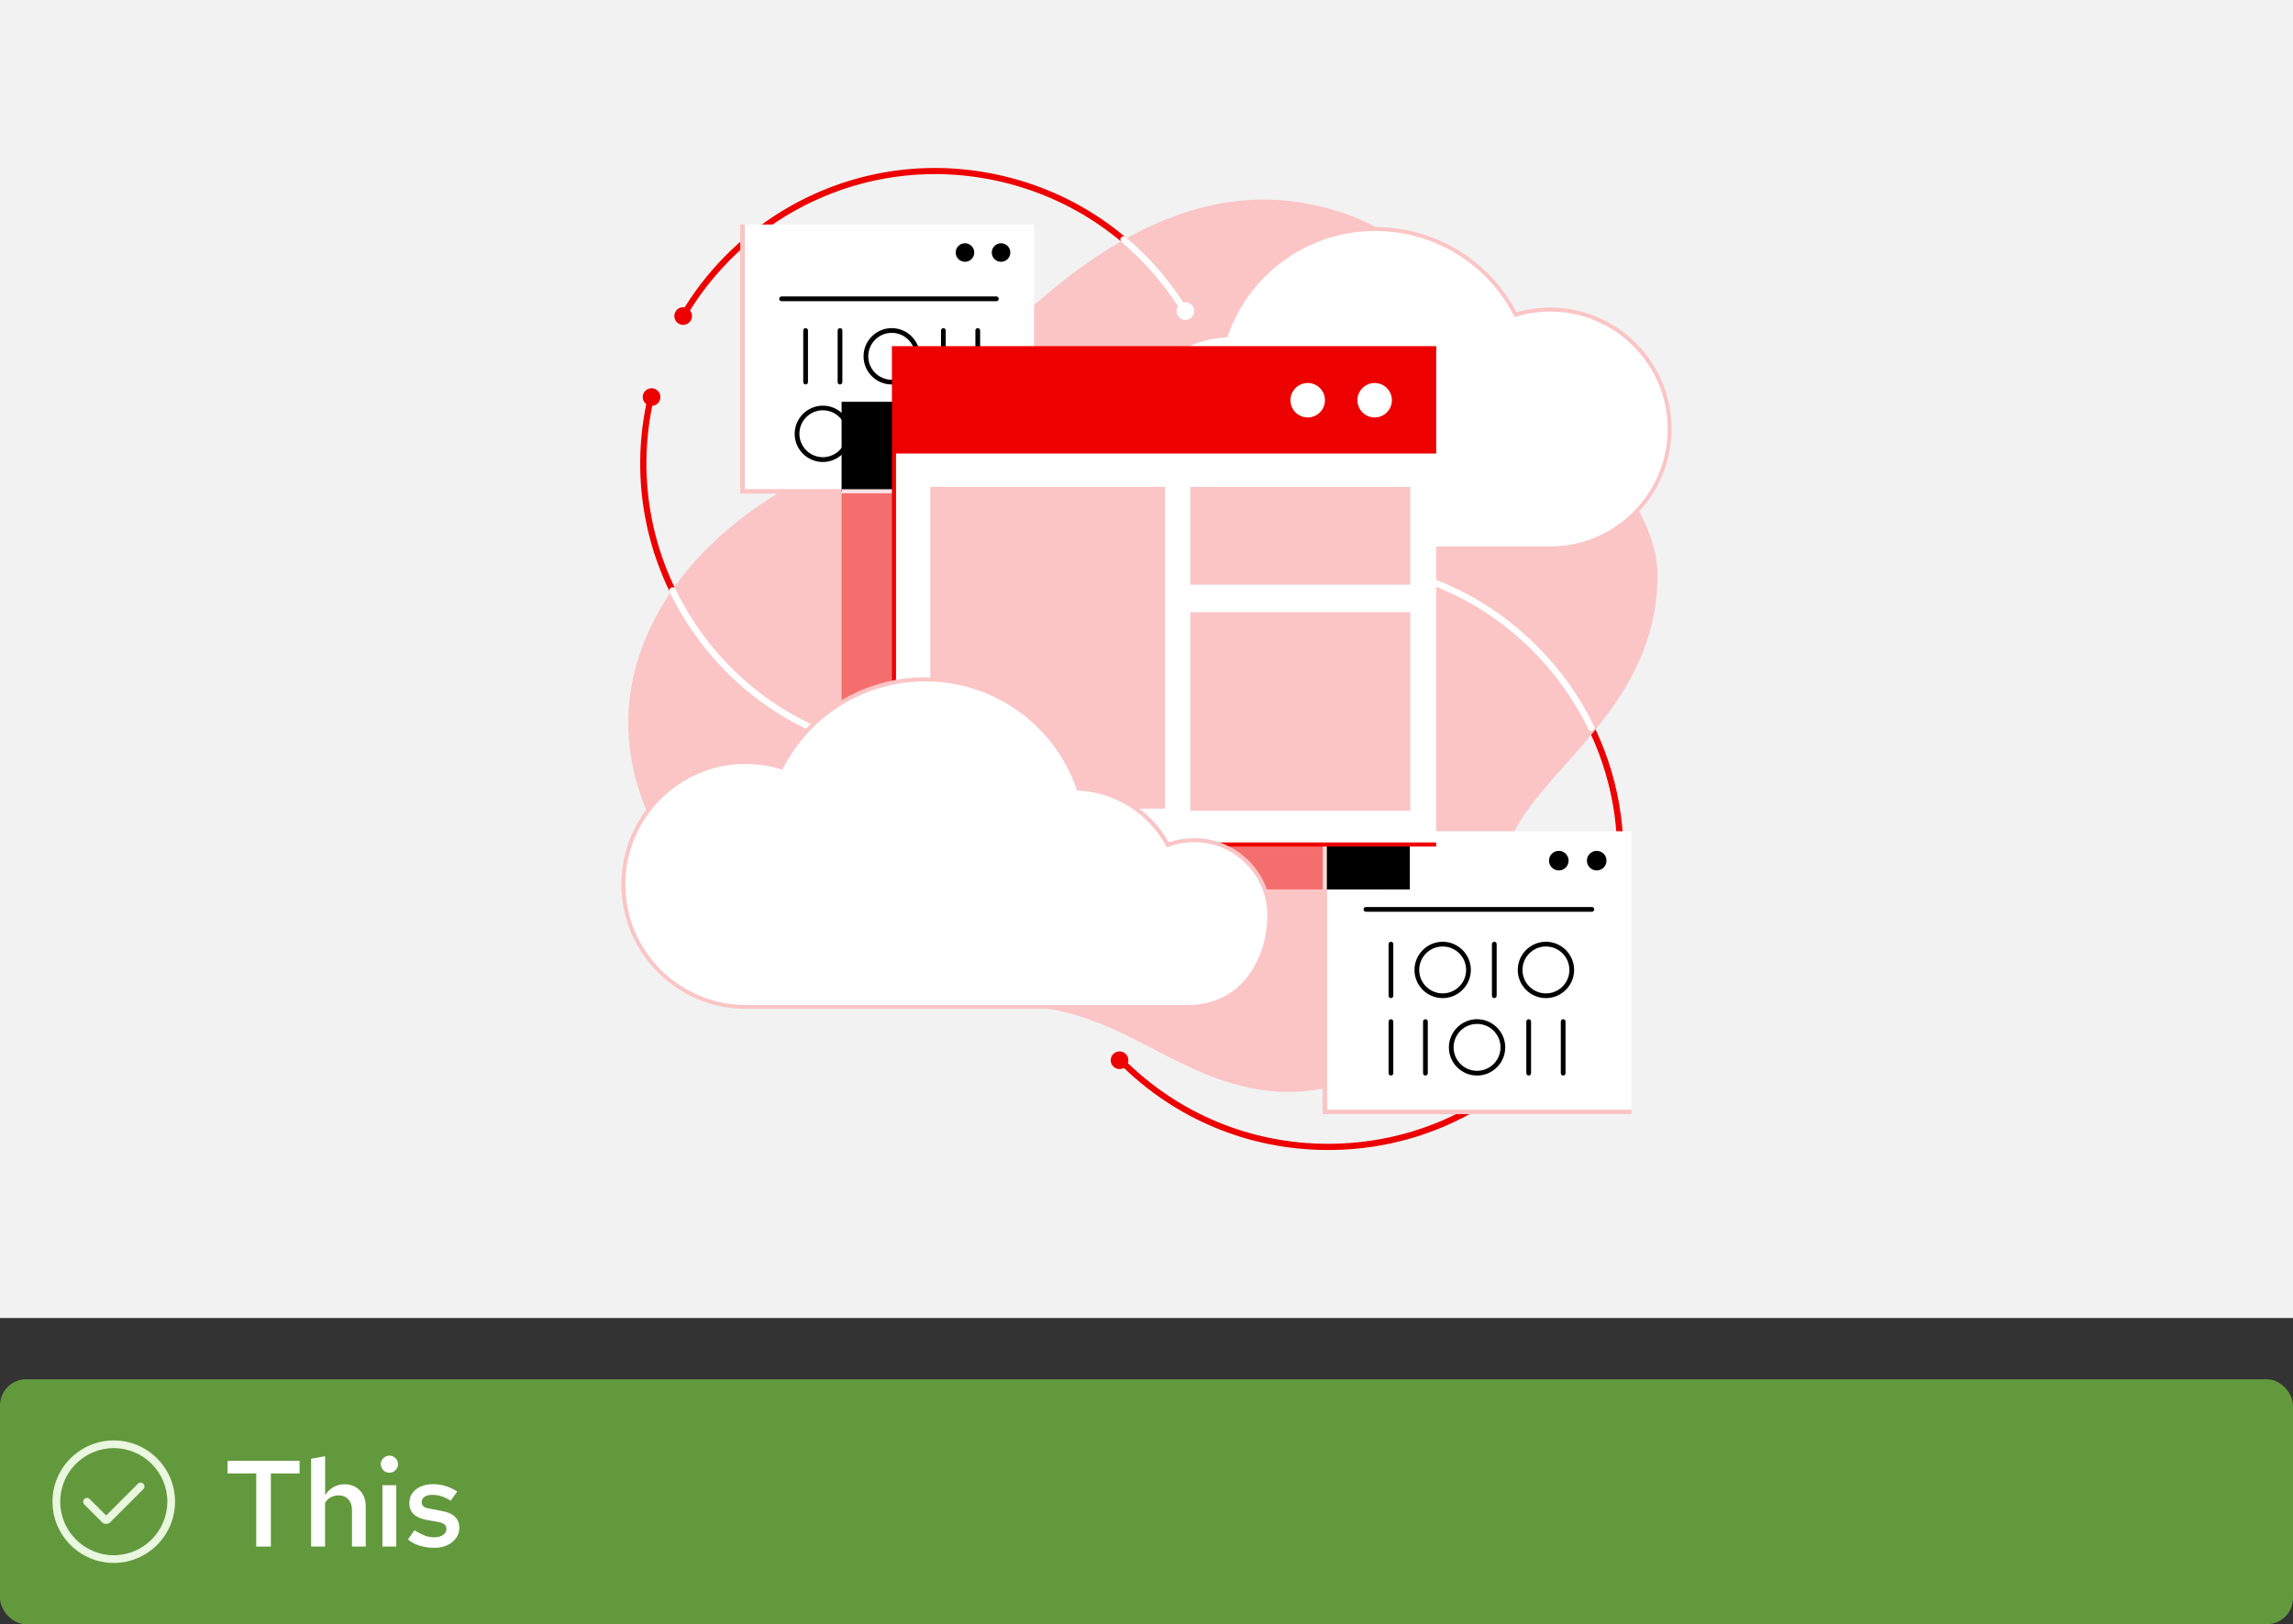 <?xml version="1.0" encoding="UTF-8"?>
<svg id="uuid-ba1faf85-c0cb-4c4f-9810-774cf2a09d80" data-name="Layer 53" xmlns="http://www.w3.org/2000/svg" viewBox="0 0 262 185.63">
  <rect x="0" y="0" width="262" height="185.63" fill="#333333" stroke="none"/>
  <defs>
    <style>
      .uuid-274bb9f6-bd66-4c28-b49c-65adcff49798 {
        fill: none;
      }

      .uuid-36c8d00f-39ca-4a68-835c-cf95cd32aff2 {
        fill: #fbc5c5;
      }

      .uuid-fb02938d-fdf3-45dc-9031-1cf7e662ab4e {
        fill: #f56e6e;
      }

      .uuid-00e2a60f-632e-462e-ab80-e269a93eb1bb {
        fill: #fff;
      }

      .uuid-c730e6b6-1e5b-42c5-9cb2-971389b1daf8 {
        fill: #fce3e3;
      }

      .uuid-d4e8de35-45bc-4be6-b2e5-81f22292b23e {
        fill: #ed0000;
      }

      .uuid-cab3da2c-5055-453c-9bc8-c53aecae2cb8 {
        fill: #e9f7df;
      }

      .uuid-5253aaa5-90cf-4e76-8523-9986a5a77dff {
        fill: #f2f2f2;
      }

      .uuid-dc6cd658-a135-4f53-b87a-8455f1d4caf8 {
        fill: #63993d;
      }

      .uuid-ccff4d4a-dfa4-4caa-9aae-f1075fc37021 {
        fill: #fddbdb;
      }
    </style>
  </defs>
  <g>
    <rect class="uuid-dc6cd658-a135-4f53-b87a-8455f1d4caf8" x="0" y="157.63" width="262" height="28" rx="3" ry="3"/>
    <g id="uuid-fe324136-fac8-4cd1-80d0-13c24b35eee7" data-name="rh-ui-icon-check-circle">
      <g id="uuid-6e5ee56e-5980-49cd-9448-0d51292eb1e3" data-name="uuid-1c4df964-d179-4db0-aba1-3eca303fb08c">
        <rect class="uuid-274bb9f6-bd66-4c28-b49c-65adcff49798" x="6" y="164.62" width="14" height="14"/>
      </g>
      <g id="uuid-18b85b17-2e8f-4d37-9635-cdf923dd8c02" data-name="uuid-a3dc333e-01ac-4ccf-b647-d25821cfe86e">
        <path class="uuid-cab3da2c-5055-453c-9bc8-c53aecae2cb8" d="M13,178.62c-3.86,0-7-3.14-7-7s3.14-7,7-7,7,3.14,7,7-3.14,7-7,7ZM13,165.5c-3.38,0-6.12,2.75-6.12,6.12s2.75,6.12,6.12,6.12,6.12-2.75,6.12-6.12-2.75-6.12-6.12-6.12Z"/>
        <path class="uuid-cab3da2c-5055-453c-9bc8-c53aecae2cb8" d="M12.12,174.16c-.17,0-.34-.06-.46-.19l-2.03-2.03c-.17-.17-.17-.45,0-.62s.45-.17.62,0l1.88,1.88,3.63-3.63c.17-.17.45-.17.62,0s.17.45,0,.62l-3.78,3.78c-.13.13-.3.19-.46.19h0Z"/>
      </g>
    </g>
    <g>
      <path class="uuid-00e2a60f-632e-462e-ab80-e269a93eb1bb" d="M29.28,176.75v-8.36h-3.28v-1.44h8.23v1.44h-3.28v8.36h-1.68Z"/>
      <path class="uuid-00e2a60f-632e-462e-ab80-e269a93eb1bb" d="M35.55,176.75v-10.04l1.6-.28v4.44c.26-.4.58-.71.96-.92s.8-.32,1.25-.32c.49,0,.91.11,1.27.32.36.21.65.51.85.88.21.37.31.8.31,1.29v4.63h-1.57v-4.17c0-.51-.14-.92-.42-1.23-.28-.3-.66-.45-1.13-.45-.31,0-.59.07-.86.21-.27.14-.49.35-.67.64v5h-1.6Z"/>
      <path class="uuid-00e2a60f-632e-462e-ab80-e269a93eb1bb" d="M44.48,168.31c-.26,0-.49-.09-.68-.29s-.29-.42-.29-.69.1-.49.29-.68.43-.29.71-.29c.26,0,.49.1.68.29.19.19.29.42.29.69s-.1.49-.29.68c-.19.19-.43.29-.71.29ZM43.7,176.75v-7.01h1.58v7.01h-1.58Z"/>
      <path class="uuid-00e2a60f-632e-462e-ab80-e269a93eb1bb" d="M49.62,176.89c-.6,0-1.15-.08-1.67-.24-.52-.16-.96-.4-1.34-.71l.74-1.05c.46.28.86.48,1.2.61s.7.19,1.05.19c.43,0,.77-.09,1.03-.27.26-.18.38-.41.38-.69,0-.21-.07-.39-.22-.51-.15-.13-.4-.22-.76-.29l-1.23-.21c-.68-.13-1.19-.35-1.53-.67s-.5-.74-.5-1.27c0-.43.11-.81.34-1.13.22-.32.54-.57.96-.76.42-.18.89-.27,1.42-.27.49,0,.96.07,1.41.21.46.14.91.35,1.34.63l-.74,1.05c-.35-.23-.71-.4-1.06-.51s-.7-.16-1.04-.16c-.37,0-.67.07-.89.22-.22.15-.33.34-.33.6,0,.22.07.39.22.51.14.12.4.2.76.26l1.25.24c.71.12,1.23.34,1.57.67s.5.75.5,1.28c0,.43-.12.82-.37,1.16-.25.35-.59.62-1.02.82-.43.2-.93.3-1.48.3Z"/>
    </g>
  </g>
  <g>
    <rect class="uuid-5253aaa5-90cf-4e76-8523-9986a5a77dff" width="262" height="150.63"/>
    <g>
      <path class="uuid-d4e8de35-45bc-4be6-b2e5-81f22292b23e" d="M106.95,86.68c-2.65,0-5.33-.32-7.97-.95-8.76-2.11-16.17-7.51-20.87-15.2-4.6-7.53-6.07-16.41-4.12-25.02.04-.19.23-.31.42-.27.19.04.31.23.27.42-1.9,8.42-.47,17.12,4.04,24.5,4.6,7.53,11.86,12.81,20.43,14.88,8.58,2.07,17.44.67,24.97-3.93.17-.1.38-.05.48.12s.05.38-.12.48c-5.36,3.28-11.4,4.96-17.53,4.96h0Z"/>
      <path class="uuid-d4e8de35-45bc-4be6-b2e5-81f22292b23e" d="M78.12,36.35c-.06,0-.12-.02-.18-.05-.17-.1-.22-.31-.13-.48,2.79-4.74,6.76-8.77,11.48-11.66,7.69-4.7,16.74-6.12,25.5-4.01,8.76,2.11,16.17,7.51,20.87,15.2.1.17.05.38-.12.48-.17.1-.38.05-.48-.12-4.6-7.53-11.86-12.81-20.43-14.88-8.58-2.07-17.44-.67-24.97,3.93-4.62,2.83-8.51,6.77-11.24,11.41-.07.11-.18.17-.3.17h0Z"/>
      <circle class="uuid-d4e8de35-45bc-4be6-b2e5-81f22292b23e" cx="78.06" cy="36.12" r="1.01"/>
      <circle class="uuid-d4e8de35-45bc-4be6-b2e5-81f22292b23e" cx="74.45" cy="45.38" r="1.01"/>
      <path class="uuid-d4e8de35-45bc-4be6-b2e5-81f22292b23e" d="M151.76,131.43c-9.01,0-17.48-3.51-23.85-9.88-.14-.14-.14-.36,0-.5.14-.14.36-.14.5,0,6.24,6.24,14.53,9.67,23.35,9.67s17.12-3.44,23.35-9.67c4.88-4.88,8.07-11.05,9.21-17.84,1.12-6.64.22-13.36-2.61-19.44-1.63-3.5-3.85-6.67-6.6-9.43-6.24-6.24-14.53-9.67-23.35-9.67s-17.12,3.44-23.35,9.67c-.14.14-.36.14-.5,0-.14-.14-.14-.36,0-.5,6.37-6.37,14.84-9.88,23.85-9.88s17.48,3.51,23.85,9.88c2.81,2.81,5.08,6.05,6.75,9.63,2.89,6.21,3.81,13.07,2.66,19.86-1.17,6.93-4.42,13.23-9.41,18.22-6.37,6.37-14.84,9.88-23.85,9.88h0Z"/>
      <path class="uuid-36c8d00f-39ca-4a68-835c-cf95cd32aff2" d="M149.93,23.38c17.32,3.64,16.79,17.43,24.99,22.33,6.57,3.92,14.47,12.61,14.47,19.98,0,15.86-14.7,22.7-17.27,31.54-2.15,7.4-2.69,14.35-8.46,20.34-4.8,4.99-12.09,8.01-19.14,7.05-10.26-1.4-16.01-8.66-26.71-9.58-4.28-.36-11.03-.56-15.18-1.69-5.03-1.37-10.35-2.91-15-5.43-9.66-5.23-17.43-16.95-15.57-28.92,1.82-11.75,11.51-20.44,21.2-24.95,3.71-1.73,7.62-3.15,10.92-5.51,3.74-2.69,6.47-6.42,9.7-9.65,10.43-10.41,22.57-18.34,36.06-15.5h0Z"/>
      <path class="uuid-00e2a60f-632e-462e-ab80-e269a93eb1bb" d="M106.95,86.7c-2.66,0-5.33-.32-7.98-.95-8.76-2.11-16.18-7.51-20.88-15.21-.57-.94-1.1-1.91-1.58-2.89-.09-.18-.01-.4.17-.49.18-.09.4-.01.49.17.47.96.99,1.91,1.55,2.83,4.6,7.52,11.85,12.81,20.42,14.87,8.57,2.07,17.44.67,24.96-3.92.17-.11.4-.05.5.12.11.17.05.4-.12.5-5.37,3.28-11.4,4.97-17.54,4.97Z"/>
      <path class="uuid-00e2a60f-632e-462e-ab80-e269a93eb1bb" d="M181.82,83.54c-.14,0-.27-.08-.33-.21-1.61-3.32-3.76-6.34-6.39-8.98-6.24-6.24-14.52-9.67-23.34-9.67s-17.11,3.43-23.34,9.67c-.14.14-.38.14-.52,0-.14-.14-.14-.38,0-.52,6.37-6.37,14.85-9.88,23.86-9.88s17.49,3.51,23.86,9.88c2.69,2.69,4.89,5.78,6.53,9.18.09.18.01.4-.17.49-.05.02-.11.04-.16.04h0Z"/>
      <rect class="uuid-00e2a60f-632e-462e-ab80-e269a93eb1bb" x="151.38" y="95" width="35.03" height="32.07"/>
      <circle cx="178.11" cy="98.36" r="1.12"/>
      <circle cx="182.44" cy="98.36" r="1.12"/>
      <path d="M181.89,104.2h-25.82c-.15,0-.27-.12-.27-.27s.12-.27.27-.27h25.82c.15,0,.27.12.27.27s-.12.27-.27.27Z"/>
      <path class="uuid-00e2a60f-632e-462e-ab80-e269a93eb1bb" d="M127.18,44.1c1.04,0,2.03.19,2.94.53,1.93-3.59,5.64-6.08,9.95-6.29,2.44-7.08,9.15-12.17,17.06-12.17,6.99,0,13.05,3.97,16.04,9.79,1.25-.38,2.58-.58,3.95-.58,7.54,0,13.65,6.11,13.65,13.65s-6.11,13.65-13.65,13.65h-49.22c-6.36,0-9.1-5.59-9.1-10.22s3.75-8.37,8.37-8.37h0Z"/>
      <path class="uuid-36c8d00f-39ca-4a68-835c-cf95cd32aff2" d="M177.13,62.9h-49.22c-2.96,0-5.42-1.2-7.11-3.46-1.4-1.87-2.21-4.42-2.21-6.98,0-4.74,3.85-8.59,8.59-8.59.97,0,1.93.16,2.84.48,2.02-3.6,5.78-5.97,9.89-6.23,2.57-7.29,9.48-12.17,17.22-12.17,6.81,0,12.98,3.73,16.15,9.74,1.24-.36,2.53-.54,3.84-.54,7.65,0,13.87,6.22,13.87,13.87s-6.22,13.87-13.87,13.87h0ZM127.18,44.32c-4.49,0-8.14,3.65-8.14,8.14,0,2.46.77,4.91,2.12,6.71,1.61,2.15,3.94,3.28,6.75,3.28h49.22c7.4,0,13.42-6.02,13.42-13.42s-6.02-13.42-13.42-13.42c-1.32,0-2.63.19-3.89.57l-.18.05-.09-.17c-3.07-5.96-9.14-9.66-15.84-9.66-7.6,0-14.37,4.83-16.84,12.01l-.05.14h-.15c-4.08.21-7.82,2.57-9.77,6.18l-.09.17-.18-.07c-.92-.34-1.88-.52-2.86-.52h0Z"/>
      <rect class="uuid-fb02938d-fdf3-45dc-9031-1cf7e662ab4e" x="96.16" y="42.58" width="61.96" height="59.07"/>
      <rect class="uuid-00e2a60f-632e-462e-ab80-e269a93eb1bb" x="84.84" y="25.66" width="33.31" height="30.5"/>
      <circle cx="110.26" cy="28.86" r="1.06"/>
      <circle cx="114.38" cy="28.86" r="1.06"/>
      <path d="M113.85,34.42h-24.55c-.15,0-.27-.12-.27-.27s.12-.27.27-.27h24.55c.15,0,.27.12.27.27s-.12.27-.27.27Z"/>
      <path d="M111.72,52.8c-.15,0-.27-.12-.27-.27v-5.9c0-.15.12-.27.27-.27s.27.12.27.27v5.9c0,.15-.12.27-.27.27Z"/>
      <path d="M99.92,52.8c-.15,0-.27-.12-.27-.27v-5.9c0-.15.12-.27.27-.27s.27.12.27.27v5.9c0,.15-.12.27-.27.27Z"/>
      <path d="M105.82,52.8c-1.78,0-3.22-1.45-3.22-3.22s1.45-3.22,3.22-3.22,3.22,1.45,3.22,3.22-1.45,3.22-3.22,3.22ZM105.82,46.89c-1.48,0-2.68,1.2-2.68,2.68s1.2,2.68,2.68,2.68,2.68-1.2,2.68-2.68-1.2-2.68-2.68-2.68Z"/>
      <path d="M94.02,52.8c-1.78,0-3.22-1.45-3.22-3.22s1.45-3.22,3.22-3.22,3.22,1.45,3.22,3.22-1.45,3.22-3.22,3.22ZM94.02,46.89c-1.48,0-2.68,1.2-2.68,2.68s1.2,2.68,2.68,2.68,2.68-1.2,2.68-2.68-1.2-2.68-2.68-2.68Z"/>
      <path d="M111.72,43.94c-.15,0-.27-.12-.27-.27v-5.9c0-.15.12-.27.27-.27s.27.12.27.27v5.9c0,.15-.12.27-.27.27Z"/>
      <path d="M107.79,43.94c-.15,0-.27-.12-.27-.27v-5.9c0-.15.12-.27.27-.27s.27.12.27.27v5.9c0,.15-.12.27-.27.27Z"/>
      <path d="M95.98,43.94c-.15,0-.27-.12-.27-.27v-5.9c0-.15.12-.27.27-.27s.27.12.27.27v5.9c0,.15-.12.27-.27.27Z"/>
      <path d="M92.05,43.94c-.15,0-.27-.12-.27-.27v-5.9c0-.15.12-.27.27-.27s.27.12.27.27v5.9c0,.15-.12.27-.27.27Z"/>
      <path d="M101.89,43.94c-1.78,0-3.22-1.45-3.22-3.22s1.45-3.22,3.22-3.22,3.22,1.45,3.22,3.22-1.45,3.22-3.22,3.22ZM101.89,38.04c-1.48,0-2.68,1.2-2.68,2.68s1.2,2.68,2.68,2.68,2.68-1.2,2.68-2.68-1.2-2.68-2.68-2.68Z"/>
      <polygon class="uuid-36c8d00f-39ca-4a68-835c-cf95cd32aff2" points="96.17 56.42 84.58 56.42 84.58 25.66 85.1 25.66 85.1 55.9 96.17 55.9 96.17 56.42"/>
      <rect x="96.16" y="45.92" width="13.27" height="10.25"/>
      <rect class="uuid-c730e6b6-1e5b-42c5-9cb2-971389b1daf8" x="96.17" y="55.91" width="5.9" height=".47"/>
      <rect x="151.35" y="92.83" width="9.74" height="8.82"/>
      <rect class="uuid-ccff4d4a-dfa4-4caa-9aae-f1075fc37021" x="151.14" y="92.83" width=".47" height="8.82"/>
      <rect class="uuid-00e2a60f-632e-462e-ab80-e269a93eb1bb" x="102.14" y="39.79" width="61.96" height="56.72"/>
      <rect class="uuid-d4e8de35-45bc-4be6-b2e5-81f22292b23e" x="102.14" y="39.79" width="61.96" height="12.04"/>
      <circle class="uuid-00e2a60f-632e-462e-ab80-e269a93eb1bb" cx="149.42" cy="45.74" r="1.97"/>
      <circle class="uuid-00e2a60f-632e-462e-ab80-e269a93eb1bb" cx="157.07" cy="45.74" r="1.97"/>
      <rect class="uuid-36c8d00f-39ca-4a68-835c-cf95cd32aff2" x="136.01" y="69.97" width="25.13" height="22.69"/>
      <rect class="uuid-36c8d00f-39ca-4a68-835c-cf95cd32aff2" x="106.3" y="55.65" width="26.82" height="36.77"/>
      <rect class="uuid-36c8d00f-39ca-4a68-835c-cf95cd32aff2" x="136.01" y="55.65" width="25.13" height="11.17"/>
      <polygon class="uuid-d4e8de35-45bc-4be6-b2e5-81f22292b23e" points="164.1 96.75 101.91 96.75 101.91 39.56 164.1 39.56 164.1 40.03 102.38 40.03 102.38 96.28 164.1 96.28 164.1 96.75"/>
      <path class="uuid-00e2a60f-632e-462e-ab80-e269a93eb1bb" d="M136.46,96.01c-1.06,0-2.08.19-3.02.55-1.98-3.68-5.79-6.23-10.21-6.45-2.5-7.26-9.39-12.48-17.5-12.48-7.17,0-13.38,4.08-16.45,10.04-1.28-.39-2.64-.6-4.05-.6-7.73,0-14,6.27-14,14s6.27,14,14,14h50.48c6.53,0,9.33-5.74,9.33-10.48s-3.84-8.58-8.58-8.58h0Z"/>
      <path class="uuid-36c8d00f-39ca-4a68-835c-cf95cd32aff2" d="M135.71,115.3h-50.48c-7.84,0-14.23-6.38-14.23-14.23s6.38-14.23,14.23-14.23c1.34,0,2.66.19,3.94.55,3.26-6.17,9.59-9.99,16.57-9.99,7.94,0,15.02,5.01,17.66,12.49,4.22.26,8.08,2.69,10.15,6.39.94-.33,1.91-.49,2.91-.49,4.86,0,8.81,3.95,8.81,8.81,0,2.62-.82,5.23-2.26,7.15-1.74,2.32-4.26,3.55-7.29,3.55h0ZM85.23,87.3c-7.6,0-13.78,6.18-13.78,13.78s6.18,13.78,13.78,13.78h50.48c2.89,0,5.28-1.17,6.93-3.37,1.38-1.85,2.17-4.35,2.17-6.88,0-4.61-3.75-8.36-8.36-8.36-1.01,0-2,.18-2.94.53l-.18.07-.09-.17c-1.99-3.7-5.83-6.13-10.02-6.33h-.15s-.05-.15-.05-.15c-2.54-7.37-9.48-12.33-17.28-12.33-6.87,0-13.1,3.8-16.25,9.92l-.09.17-.18-.05c-1.29-.39-2.63-.59-3.99-.59h0Z"/>
      <circle class="uuid-00e2a60f-632e-462e-ab80-e269a93eb1bb" cx="135.44" cy="35.55" r="1.01"/>
      <circle class="uuid-d4e8de35-45bc-4be6-b2e5-81f22292b23e" cx="127.92" cy="121.17" r="1.01"/>
      <polygon class="uuid-36c8d00f-39ca-4a68-835c-cf95cd32aff2" points="186.41 127.33 151.12 127.33 151.12 101.65 151.64 101.65 151.64 126.81 186.41 126.81 186.41 127.33"/>
      <path class="uuid-00e2a60f-632e-462e-ab80-e269a93eb1bb" d="M135.36,35.9c-.12,0-.24-.06-.31-.18-1.87-3.06-4.2-5.77-6.91-8.06-.16-.13-.18-.36-.04-.52.13-.16.36-.18.52-.04,2.78,2.34,5.16,5.11,7.07,8.23.11.17.05.4-.12.5-.06.04-.13.05-.19.05h0Z"/>
      <path d="M158.93,114.07c-.15,0-.27-.12-.27-.27v-5.9c0-.15.12-.27.27-.27s.27.12.27.27v5.9c0,.15-.12.27-.27.27Z"/>
      <path d="M170.74,114.07c-.15,0-.27-.12-.27-.27v-5.9c0-.15.12-.27.27-.27s.27.12.27.27v5.9c0,.15-.12.27-.27.27Z"/>
      <path d="M164.84,114.07c-1.78,0-3.22-1.45-3.22-3.22s1.45-3.22,3.22-3.22,3.22,1.45,3.22,3.22-1.45,3.22-3.22,3.22ZM164.84,108.17c-1.48,0-2.68,1.2-2.68,2.68s1.2,2.68,2.68,2.68,2.68-1.2,2.68-2.68-1.2-2.68-2.68-2.68Z"/>
      <path d="M176.64,114.07c-1.78,0-3.22-1.45-3.22-3.22s1.45-3.22,3.22-3.22,3.22,1.45,3.22,3.22-1.45,3.22-3.22,3.22ZM176.64,108.17c-1.48,0-2.68,1.2-2.68,2.68s1.2,2.68,2.68,2.68,2.68-1.2,2.68-2.68-1.2-2.68-2.68-2.68Z"/>
      <path d="M158.93,122.92c-.15,0-.27-.12-.27-.27v-5.9c0-.15.12-.27.27-.27s.27.12.27.27v5.9c0,.15-.12.27-.27.27Z"/>
      <path d="M162.87,122.92c-.15,0-.27-.12-.27-.27v-5.9c0-.15.12-.27.27-.27s.27.12.27.27v5.9c0,.15-.12.27-.27.27Z"/>
      <path d="M174.67,122.92c-.15,0-.27-.12-.27-.27v-5.9c0-.15.12-.27.27-.27s.27.12.27.27v5.9c0,.15-.12.27-.27.27Z"/>
      <path d="M178.61,122.92c-.15,0-.27-.12-.27-.27v-5.9c0-.15.12-.27.27-.27s.27.12.27.27v5.9c0,.15-.12.27-.27.27Z"/>
      <path d="M168.77,122.92c-1.78,0-3.22-1.45-3.22-3.22s1.45-3.22,3.22-3.22,3.22,1.45,3.22,3.22-1.45,3.22-3.22,3.22ZM168.77,117.02c-1.48,0-2.68,1.2-2.68,2.68s1.2,2.68,2.68,2.68,2.68-1.2,2.68-2.68-1.2-2.68-2.68-2.68Z"/>
    </g>
  </g>
</svg>